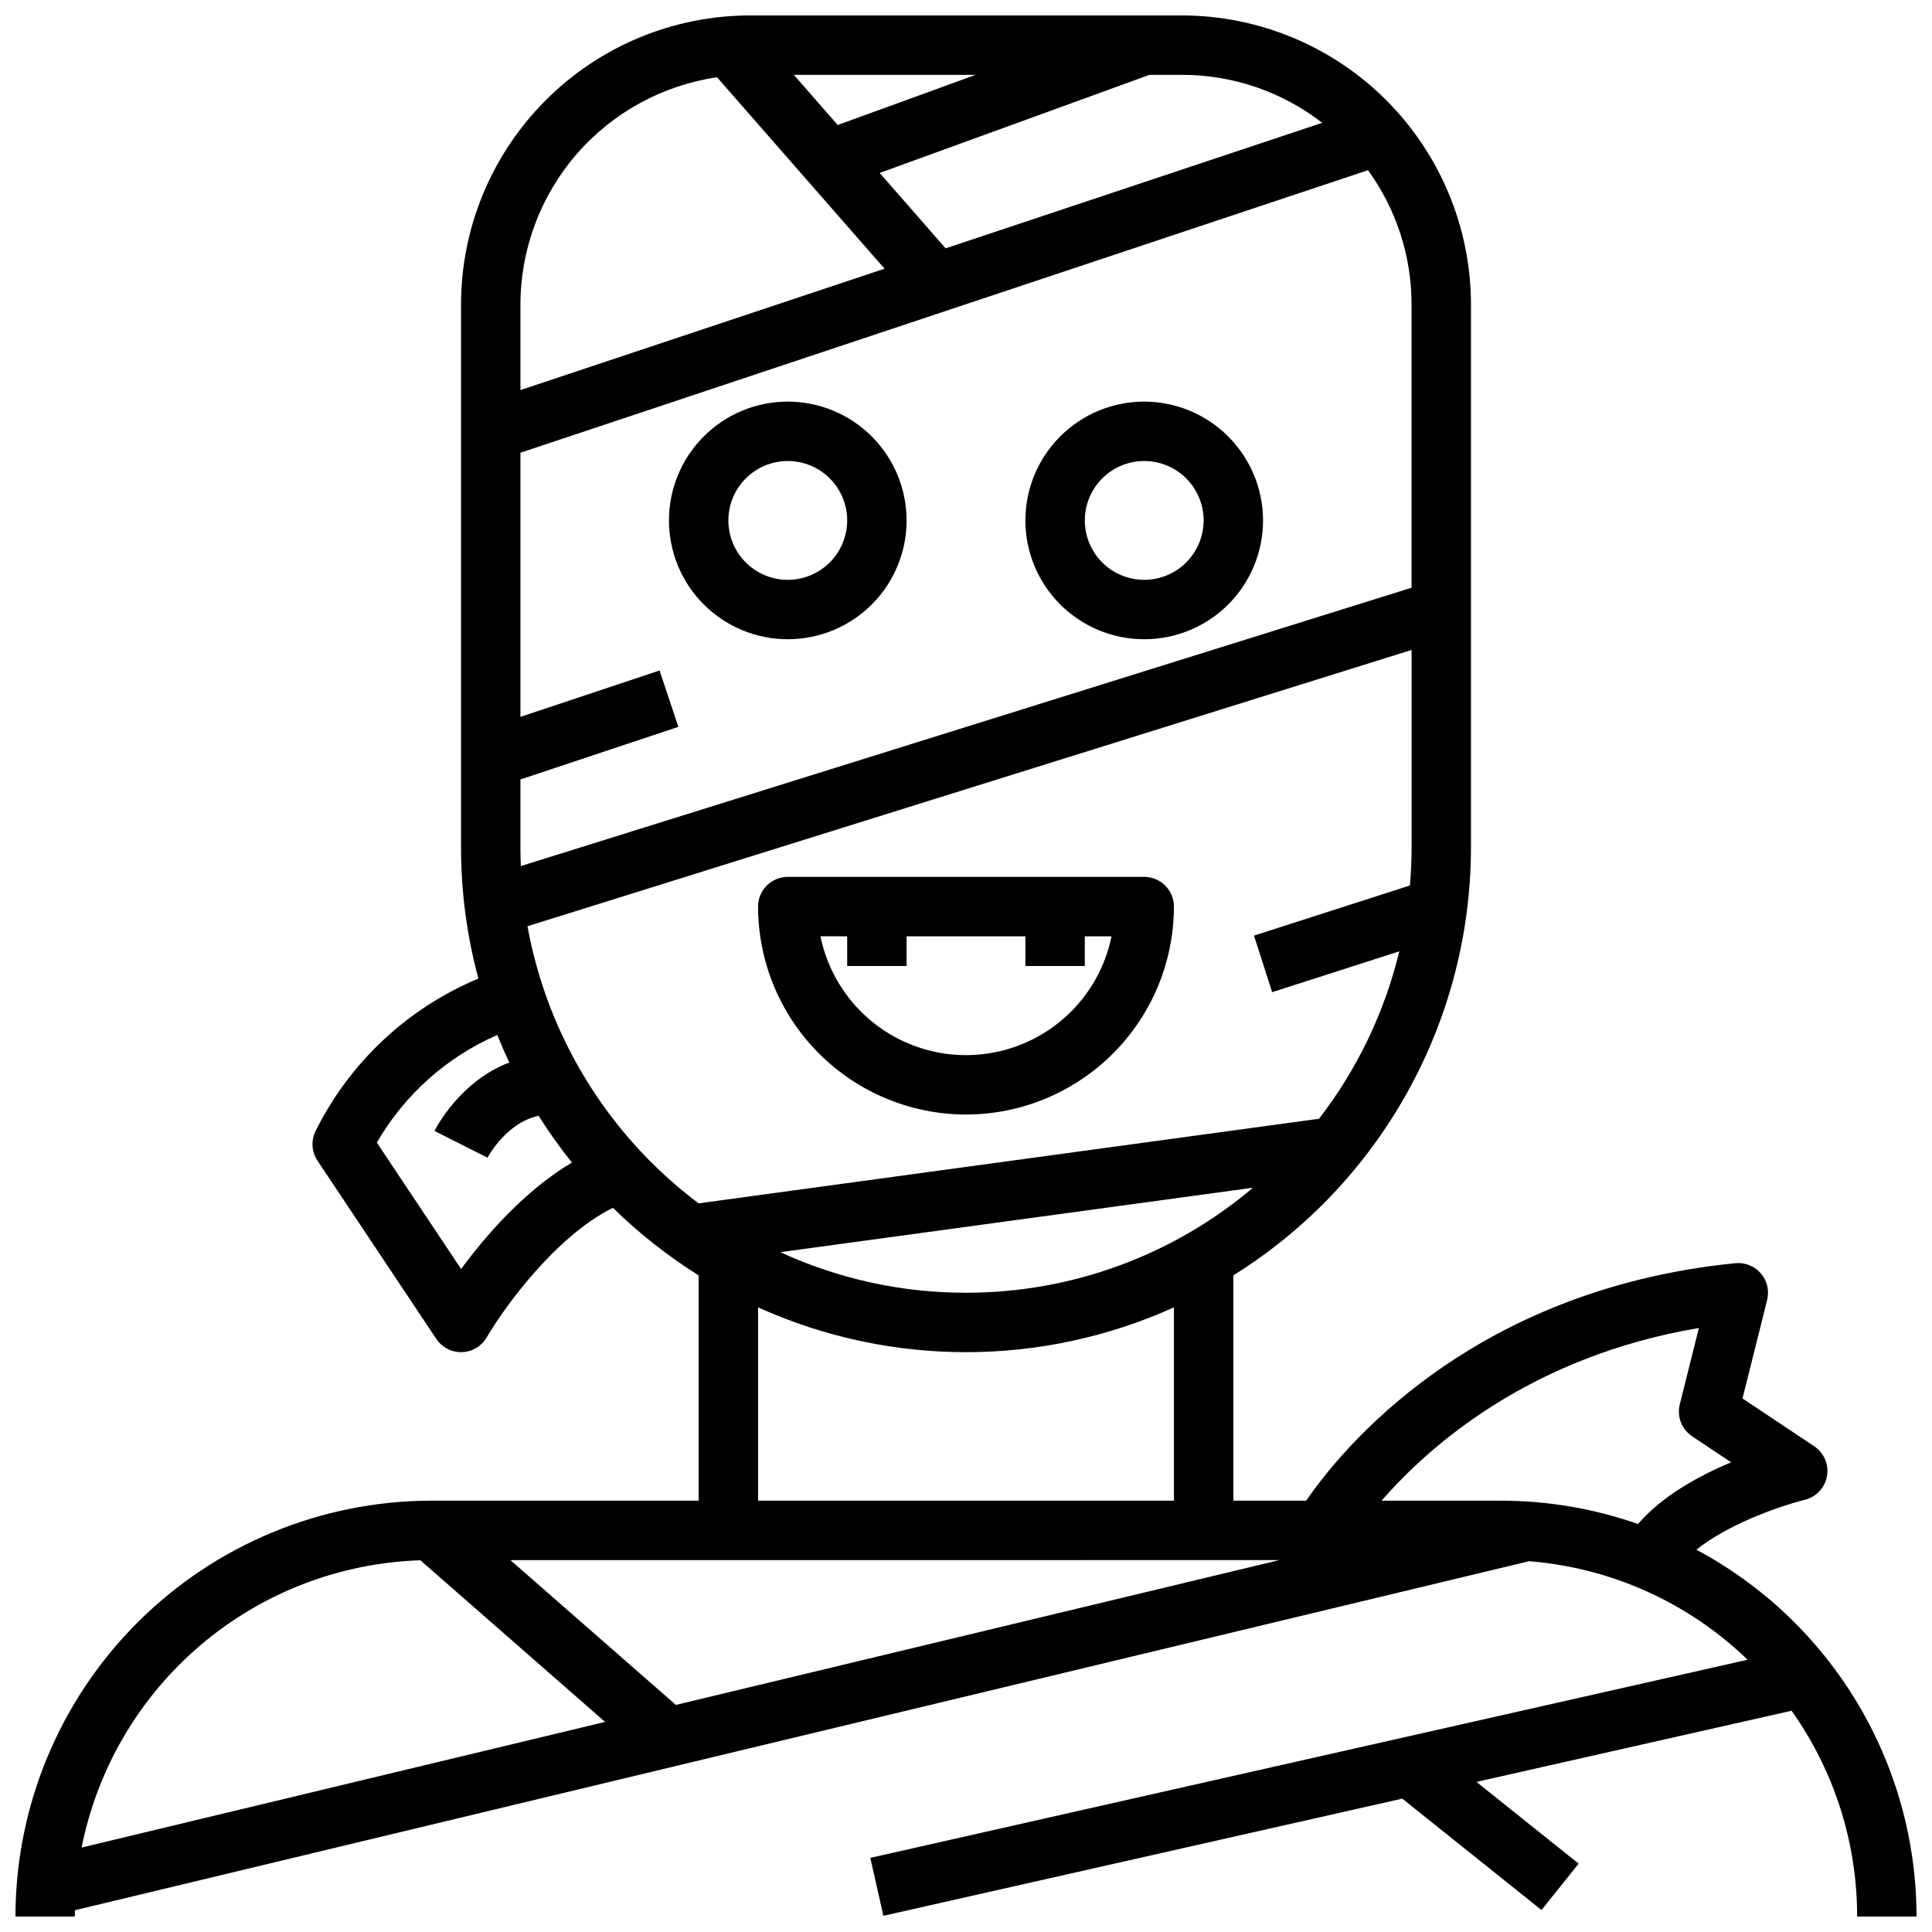 <?xml version="1.0" encoding="UTF-8"?>
<!-- Uploaded to: ICON Repo, www.iconrepo.com, Generator: ICON Repo Mixer Tools -->
<svg width="800px" height="800px" version="1.1" viewBox="144 144 512 512" xmlns="http://www.w3.org/2000/svg">
 <defs>
  <clipPath id="a">
   <path d="m148.09 148.09h503.81v503.81h-503.81z"/>
  </clipPath>
 </defs>
 <path d="m352.77 250.43c-8.352 0-16.359 3.316-22.266 9.223-5.902 5.906-9.223 13.914-9.223 22.266 0 8.352 3.32 16.359 9.223 22.266 5.906 5.906 13.914 9.223 22.266 9.223s16.359-3.316 22.266-9.223 9.223-13.914 9.223-22.266c-0.008-8.348-3.328-16.352-9.234-22.254-5.902-5.902-13.906-9.227-22.254-9.234zm0 47.23v0.004c-4.176 0-8.18-1.66-11.133-4.613-2.953-2.953-4.609-6.957-4.609-11.133s1.656-8.18 4.609-11.133c2.953-2.953 6.957-4.609 11.133-4.609s8.18 1.656 11.133 4.609c2.953 2.953 4.613 6.957 4.613 11.133-0.008 4.176-1.668 8.176-4.617 11.129-2.953 2.949-6.953 4.609-11.129 4.617z"/>
 <path d="m447.23 250.43c-8.352 0-16.359 3.316-22.266 9.223s-9.223 13.914-9.223 22.266c0 8.352 3.316 16.359 9.223 22.266s13.914 9.223 22.266 9.223c8.352 0 16.359-3.316 22.266-9.223s9.223-13.914 9.223-22.266c-0.008-8.348-3.328-16.352-9.234-22.254-5.902-5.902-13.906-9.227-22.254-9.234zm0 47.23v0.004c-4.176 0-8.18-1.66-11.133-4.613s-4.609-6.957-4.609-11.133 1.656-8.18 4.609-11.133 6.957-4.609 11.133-4.609 8.18 1.656 11.133 4.609 4.613 6.957 4.613 11.133c-0.008 4.176-1.668 8.176-4.617 11.129-2.953 2.949-6.953 4.609-11.129 4.617z"/>
 <path d="m400 439.36c14.609-0.016 28.613-5.828 38.945-16.16 10.332-10.328 16.141-24.336 16.156-38.945 0-2.086-0.828-4.09-2.305-5.566s-3.477-2.305-5.566-2.305h-94.465c-4.348 0-7.871 3.523-7.871 7.871 0.016 14.609 5.828 28.617 16.156 38.945 10.332 10.332 24.34 16.145 38.949 16.16zm-31.488-47.23v7.871h15.742v-7.871h31.488v7.871h15.742v-7.871h7.086v-0.004c-2.438 11.945-10.273 22.09-21.219 27.461-10.941 5.375-23.758 5.375-34.699 0-10.945-5.371-18.781-15.516-21.219-27.461z"/>
 <g clip-path="url(#a)">
  <path d="m163.86 650.23 385.38-92.496c21.742 1.734 42.207 10.965 57.902 26.113l-232.5 52.508 3.465 15.355 137.51-31.051 36.898 29.52 9.84-12.297-27.078-21.66 83.508-18.855c11.32 15.93 17.395 34.992 17.371 54.535h15.742c-0.016-19.965-5.449-39.555-15.723-56.672-10.273-17.121-25-31.133-42.613-40.539 7.699-6.223 20.543-11.16 28.758-13.23 3.023-0.758 5.316-3.223 5.848-6.293 0.535-3.07-0.793-6.164-3.387-7.894l-19-12.668 6.527-26.105c0.621-2.484-0.008-5.117-1.684-7.055-1.676-1.938-4.188-2.941-6.738-2.688-70.246 7.023-104.56 49.535-113.73 62.938h-19.312v-59.703c39.152-24.441 62.953-67.328 62.977-113.48v-143.83c-0.023-20.309-8.102-39.773-22.457-54.133-14.359-14.359-33.828-22.434-54.133-22.457h-114.47c-20.305 0.023-39.773 8.098-54.129 22.457-14.359 14.359-22.438 33.824-22.457 54.133v143.83c-0.008 11.758 1.543 23.465 4.602 34.82-18.77 7.828-34.082 22.168-43.133 40.379-1.262 2.527-1.074 5.535 0.492 7.887l31.488 47.23c1.461 2.191 3.918 3.508 6.551 3.508h0.242c2.715-0.086 5.195-1.562 6.562-3.914 4.32-7.434 18.074-26.746 33.449-34.336 6.91 6.766 14.527 12.77 22.719 17.906v59.703h-70.848c-29.219 0.031-57.23 11.656-77.891 32.316-20.66 20.66-32.285 48.672-32.316 77.891h15.742c0-0.559 0.012-1.113 0.023-1.672zm430.36-154.3-5.062 20.242 0.004-0.004c-0.809 3.231 0.5 6.617 3.269 8.465l10.332 6.887c-8.441 3.543-18.316 8.918-24.672 16.363-11.695-4.102-24.004-6.195-36.398-6.188h-31.555c12.633-14.527 39.398-38.219 84.082-45.766zm-194.22-9.34c-16.984 0.02-33.773-3.648-49.203-10.75l125.25-17.078h0.004c-21.254 17.992-48.207 27.852-76.051 27.828zm118.08-186.84-236.05 73.766c-0.07-1.656-0.113-3.328-0.113-5v-17.945l41.852-13.949-4.981-14.938-36.871 12.293v-69.996l224.62-74.875c7.508 10.344 11.547 22.801 11.535 35.582zm-23.684-123.2-99.793 33.258-17.48-19.973 71.496-26h8.617c13.457-0.008 26.531 4.465 37.16 12.719zm-140.02-12.715h48.176l-36.547 13.293zm-20.359 0.637 44.398 50.742-96.492 32.164v-22.695c0.02-14.617 5.289-28.738 14.852-39.789s22.781-18.297 37.238-20.418zm-67.816 315.83-22.336-33.504c7.316-12.672 18.504-22.664 31.918-28.516 0.992 2.469 2.059 4.902 3.191 7.297-13.07 4.922-19.508 17.473-19.836 18.133l14.059 7.086c0.051-0.098 4.883-9.25 13.531-11.109 2.711 4.297 5.66 8.438 8.84 12.398-12.648 7.488-23.016 19.586-29.367 28.215zm17.586-90.84 234.3-73.219v52.27c0 3.418-0.156 6.801-0.441 10.148l-41.328 13.285 4.82 14.988 33.688-10.824 0.004-0.004c-3.887 16.129-11.137 31.25-21.277 44.379l-164.41 22.418c-23.836-17.891-40.035-44.121-45.355-73.441zm61.113 101c35.027 15.836 75.18 15.836 110.21 0v51.238h-110.21zm138.14 66.98-159.92 38.379-43.863-38.375zm-227.63 0.051 48.949 42.832-138.73 33.297c4.168-20.961 15.309-39.898 31.613-53.723 16.301-13.824 36.801-21.719 58.164-22.406z"/>
 </g>
</svg>